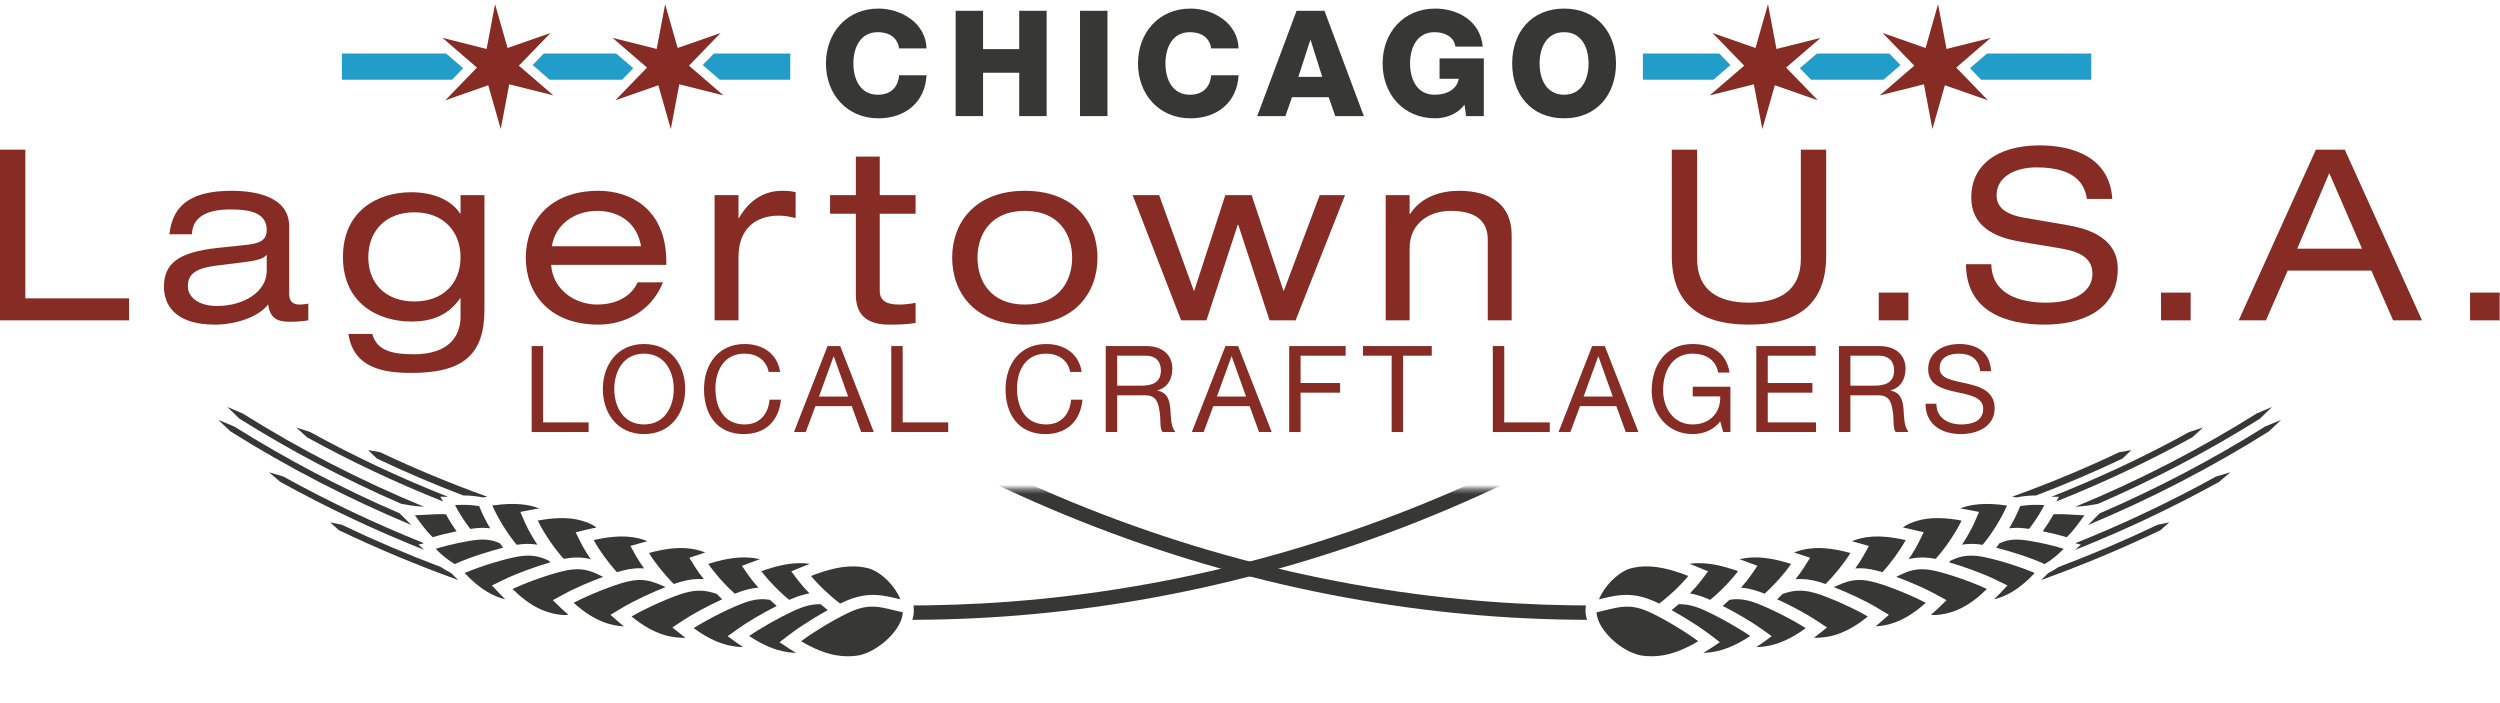 <svg width="544" height="153" viewBox="0 0 544 153" fill="none" xmlns="http://www.w3.org/2000/svg">
<path fill-rule="evenodd" clip-rule="evenodd" d="M115.69 75.303H118.178V91.913H128.084V94.01H115.69V75.303Z" fill="#862C25"/>
<path fill-rule="evenodd" clip-rule="evenodd" d="M140.138 92.359C144.697 92.359 146.61 88.429 146.61 84.657C146.61 80.883 144.697 76.953 140.138 76.953C135.579 76.953 133.666 80.883 133.666 84.657C133.666 88.429 135.579 92.359 140.138 92.359ZM140.138 74.857C146.086 74.857 149.099 79.576 149.099 84.657C149.099 89.741 146.086 94.455 140.138 94.455C134.191 94.455 131.177 89.741 131.177 84.657C131.177 79.576 134.191 74.857 140.138 74.857Z" fill="#862C25"/>
<path fill-rule="evenodd" clip-rule="evenodd" d="M167.26 80.936C166.737 78.29 164.615 76.953 162.02 76.953C157.566 76.953 155.679 80.623 155.679 84.525C155.679 88.797 157.566 92.359 162.047 92.359C165.32 92.359 167.209 90.055 167.445 86.963H169.933C169.462 91.626 166.553 94.455 161.836 94.455C156.02 94.455 153.19 90.16 153.19 84.709C153.19 79.286 156.282 74.857 162.047 74.857C165.951 74.857 169.173 76.953 169.75 80.936H167.26Z" fill="#862C25"/>
<path fill-rule="evenodd" clip-rule="evenodd" d="M178.216 86.282H184.556L181.438 77.557H181.387L178.216 86.282ZM180.076 75.303H182.828L190.137 94.01H187.386L185.342 88.379H177.429L175.335 94.01H172.766L180.076 75.303Z" fill="#862C25"/>
<path fill-rule="evenodd" clip-rule="evenodd" d="M193.94 75.303H196.428V91.913H206.333V94.01H193.94V75.303Z" fill="#862C25"/>
<path fill-rule="evenodd" clip-rule="evenodd" d="M232.88 80.936C232.356 78.29 230.233 76.953 227.641 76.953C223.185 76.953 221.299 80.623 221.299 84.525C221.299 88.797 223.185 92.359 227.665 92.359C230.941 92.359 232.827 90.055 233.063 86.963H235.552C235.081 91.626 232.172 94.455 227.457 94.455C221.639 94.455 218.808 90.16 218.808 84.709C218.808 79.286 221.902 74.857 227.665 74.857C231.569 74.857 234.792 76.953 235.368 80.936H232.88Z" fill="#862C25"/>
<path fill-rule="evenodd" clip-rule="evenodd" d="M248.29 83.923C250.621 83.923 252.613 83.321 252.613 80.595C252.613 78.762 251.615 77.399 249.283 77.399H243.101V83.923H248.29ZM240.612 75.303H249.415C252.927 75.303 255.102 77.216 255.102 80.202C255.102 82.457 254.106 84.317 251.852 84.946V84.997C254.027 85.418 254.472 87.014 254.656 88.85C254.813 90.684 254.709 92.727 255.755 94.01H252.98C252.272 93.25 252.665 91.233 252.297 89.398C252.036 87.565 251.591 86.019 249.18 86.019H243.101V94.01H240.612V75.303Z" fill="#862C25"/>
<path fill-rule="evenodd" clip-rule="evenodd" d="M264.8 86.282H271.139L268.021 77.557H267.97L264.8 86.282ZM266.659 75.303H269.41L276.721 94.01H273.969L271.926 88.379H264.012L261.917 94.01H259.349L266.659 75.303Z" fill="#862C25"/>
<path fill-rule="evenodd" clip-rule="evenodd" d="M280.523 75.303H292.812V77.399H283.011V83.346H291.607V85.443H283.011V94.01H280.523V75.303Z" fill="#862C25"/>
<path fill-rule="evenodd" clip-rule="evenodd" d="M302.824 77.399H296.588V75.303H311.547V77.399H305.313V94.01H302.824V77.399Z" fill="#862C25"/>
<path fill-rule="evenodd" clip-rule="evenodd" d="M324.837 75.303H327.326V91.913H337.23V94.01H324.837V75.303Z" fill="#862C25"/>
<path fill-rule="evenodd" clip-rule="evenodd" d="M344.595 86.282H350.936L347.818 77.557H347.766L344.595 86.282ZM346.456 75.303H349.207L356.518 94.01H353.765L351.722 88.379H343.811L341.714 94.01H339.145L346.456 75.303Z" fill="#862C25"/>
<path fill-rule="evenodd" clip-rule="evenodd" d="M374.312 91.68C372.871 93.646 370.512 94.455 368.31 94.455C362.731 94.455 359.403 89.896 359.403 85.025C359.403 79.576 362.39 74.857 368.31 74.857C372.399 74.857 375.648 76.693 376.355 81.066H373.867C373.369 78.238 371.087 76.953 368.31 76.953C363.778 76.953 361.892 80.883 361.892 84.893C361.892 88.797 364.147 92.359 368.31 92.359C372.164 92.359 374.468 89.662 374.312 86.254H368.337V84.16H376.537V94.01H374.964L374.312 91.68Z" fill="#862C25"/>
<path fill-rule="evenodd" clip-rule="evenodd" d="M382.176 75.303H395.091V77.399H384.664V83.346H394.384V85.443H384.664V91.913H395.17V94.01H382.176V75.303Z" fill="#862C25"/>
<path fill-rule="evenodd" clip-rule="evenodd" d="M407.831 83.923C410.162 83.923 412.154 83.321 412.154 80.595C412.154 78.762 411.156 77.399 408.826 77.399H402.643V83.923H407.831ZM400.154 75.303H408.956C412.468 75.303 414.642 77.216 414.642 80.202C414.642 82.457 413.647 84.317 411.393 84.946V84.997C413.569 85.418 414.013 87.014 414.197 88.85C414.353 90.684 414.249 92.727 415.299 94.01H412.52C411.812 93.25 412.206 91.233 411.84 89.398C411.577 87.565 411.131 86.019 408.72 86.019H402.643V94.01H400.154V75.303Z" fill="#862C25"/>
<path fill-rule="evenodd" clip-rule="evenodd" d="M430.892 80.778C430.602 78.105 428.821 76.953 426.253 76.953C424.158 76.953 422.06 77.712 422.06 80.152C422.06 82.457 425.049 82.796 428.059 83.477C431.048 84.16 434.034 85.205 434.034 88.876C434.034 92.857 430.13 94.455 426.725 94.455C422.532 94.455 418.994 92.413 418.994 87.852H421.354C421.354 90.998 423.974 92.359 426.802 92.359C429.055 92.359 431.546 91.653 431.546 88.955C431.546 86.386 428.56 85.94 425.571 85.285C422.585 84.629 419.571 83.764 419.571 80.335C419.571 76.535 422.951 74.857 426.357 74.857C430.183 74.857 433.091 76.664 433.25 80.778H430.892Z" fill="#862C25"/>
<path fill-rule="evenodd" clip-rule="evenodd" d="M0 32.571H5.512V64.919H28.082V69.706H0V32.571Z" fill="#862C25"/>
<path fill-rule="evenodd" clip-rule="evenodd" d="M58.038 55.455C57.258 56.339 55.855 56.704 52.941 57.067L47.065 57.797C43.008 58.315 40.876 59.407 40.876 62.269C40.876 64.816 43.424 66.583 47.221 66.583C53.097 66.583 58.038 63.464 58.038 58.941V55.455ZM36.871 50.982C37.548 44.17 42.228 41.517 50.393 41.517C55.958 41.517 62.927 42.92 62.927 49.267V63.933C62.927 65.543 63.654 66.273 65.267 66.273C65.839 66.273 66.567 66.168 67.088 66.064V69.706C65.839 69.912 64.279 70.016 63.031 70.016C60.43 70.016 58.714 69.287 58.35 66.218C56.27 69.027 51.173 70.64 46.753 70.64C37.705 70.64 35.675 65.959 35.675 62.425C35.675 57.431 38.64 54.883 47.376 53.944L53.305 53.32C56.217 53.01 58.038 52.49 58.038 50.047C58.038 46.303 54.398 45.574 50.185 45.574C45.712 45.574 41.916 46.769 41.761 50.982H36.871Z" fill="#862C25"/>
<path fill-rule="evenodd" clip-rule="evenodd" d="M90.179 46.198C83.832 46.198 80.141 50.356 80.141 55.974C80.141 61.59 83.832 65.597 90.179 65.597C96.47 65.597 100.215 61.59 100.215 55.974C100.215 50.356 96.47 46.198 90.179 46.198ZM100.215 42.455H105.415V67.416C105.415 77.192 100.735 81.146 89.553 81.146C83.676 81.146 76.916 80.212 75.823 72.67H81.025C81.961 76.204 85.133 77.089 90.074 77.089C97.457 77.089 100.215 73.345 100.215 68.873V64.919H100.111C97.197 69.132 93.09 69.966 89.553 69.966C82.273 69.966 74.627 66.014 74.627 55.923C74.627 45.782 82.273 41.83 89.501 41.83C93.974 41.83 98.083 43.336 100.111 46.458H100.215V42.455Z" fill="#862C25"/>
<path fill-rule="evenodd" clip-rule="evenodd" d="M139.48 53.581C138.7 48.641 134.851 45.884 129.963 45.884C125.178 45.884 120.862 48.693 120.081 53.581H139.48ZM119.926 57.639C120.342 63.255 125.334 66.273 129.963 66.273C132.927 66.273 136.984 65.284 138.751 61.435H144.263C141.664 67.988 135.579 70.64 130.223 70.64C119.613 70.64 114.413 63.933 114.413 56.078C114.413 48.227 119.613 41.517 130.223 41.517C137.399 41.517 144.993 45.678 144.993 56.963V57.639H119.926Z" fill="#862C25"/>
<path fill-rule="evenodd" clip-rule="evenodd" d="M155.499 42.455H160.699V47.447H160.803C163.246 43.13 166.732 41.517 170.163 41.517C171.463 41.517 172.14 41.57 173.127 41.83V47.447C171.828 47.134 170.84 46.925 169.435 46.925C164.288 46.925 160.699 49.942 160.699 55.869V69.706H155.499V42.455Z" fill="#862C25"/>
<path fill-rule="evenodd" clip-rule="evenodd" d="M186.234 34.08H191.433V42.455H199.234V46.508H191.433V63.309C191.433 65.493 192.994 66.273 195.646 66.273C196.842 66.273 198.038 66.118 199.234 65.908V70.275C197.467 70.589 195.543 70.64 193.41 70.64C188.314 70.64 186.234 68.142 186.234 64.193V46.508H180.617V42.455H186.234V34.08Z" fill="#862C25"/>
<path fill-rule="evenodd" clip-rule="evenodd" d="M223.001 45.884C215.46 45.884 212.703 51.136 212.703 56.078C212.703 61.02 215.46 66.273 223.001 66.273C230.541 66.273 233.3 61.02 233.3 56.078C233.3 51.136 230.541 45.884 223.001 45.884ZM223.001 41.517C233.61 41.517 238.811 48.227 238.811 56.078C238.811 63.933 233.61 70.64 223.001 70.64C212.392 70.64 207.192 63.933 207.192 56.078C207.192 48.227 212.392 41.517 223.001 41.517Z" fill="#862C25"/>
<path fill-rule="evenodd" clip-rule="evenodd" d="M287.175 42.455H292.688L281.922 69.706H276.255L269.442 48.902H269.338L262.526 69.706H257.012L246.457 42.455H252.228L259.769 63.255H259.874L266.634 42.455H272.354L279.272 63.255H279.375L287.175 42.455Z" fill="#862C25"/>
<path fill-rule="evenodd" clip-rule="evenodd" d="M301.53 42.455H306.733V46.563H306.835C309.278 42.765 313.597 41.517 317.496 41.517C324.049 41.517 328.938 44.325 328.938 51.136V69.706H323.737V52.177C323.737 48.173 321.241 45.884 315.675 45.884C310.942 45.884 306.733 48.641 306.733 53.999V69.706H301.53V42.455Z" fill="#862C25"/>
<path fill-rule="evenodd" clip-rule="evenodd" d="M363.783 32.571H369.295V56.339C369.295 63.049 373.766 65.857 380.579 65.857C387.393 65.857 391.864 63.049 391.864 56.339V32.571H397.377V55.663C397.377 65.597 391.864 70.64 380.579 70.64C369.295 70.64 363.783 65.597 363.783 55.663V32.571Z" fill="#862C25"/>
<path fill-rule="evenodd" clip-rule="evenodd" d="M408.817 69.706H415.267V63.67H408.817V69.706Z" fill="#862C25"/>
<path fill-rule="evenodd" clip-rule="evenodd" d="M433.315 57.483C433.42 64.14 439.658 65.857 445.275 65.857C451.152 65.857 455.313 63.62 455.313 59.562C455.313 56.182 452.659 54.78 448.395 54.049L439.969 52.647C435.55 51.916 428.946 50.151 428.946 42.92C428.946 36.159 434.302 31.635 443.819 31.635C451.254 31.635 459.108 34.339 459.63 43.285H454.117C453.649 40.373 451.984 36.42 443.091 36.42C439.034 36.42 434.457 38.137 434.457 42.506C434.457 44.794 435.965 46.613 440.542 47.393L449.643 48.953C452.557 49.473 460.826 50.877 460.826 58.471C460.826 67.938 452.348 70.64 444.859 70.64C436.485 70.64 427.802 67.728 427.802 57.483H433.315Z" fill="#862C25"/>
<path fill-rule="evenodd" clip-rule="evenodd" d="M470.239 69.706H476.686V63.67H470.239V69.706Z" fill="#862C25"/>
<path fill-rule="evenodd" clip-rule="evenodd" d="M506.85 37.668L499.882 54.104H513.975L506.85 37.668ZM516.004 58.887H497.801L493.069 69.706H487.14L503.937 32.571H510.231L527.029 69.706H520.736L516.004 58.887Z" fill="#862C25"/>
<path fill-rule="evenodd" clip-rule="evenodd" d="M537.481 69.706H543.93V63.67H537.481V69.706Z" fill="#862C25"/>
<path fill-rule="evenodd" clip-rule="evenodd" d="M195.646 10.532C195.326 8.221 193.528 7.001 191.024 7.001C187.174 7.001 185.697 10.402 185.697 13.805C185.697 17.207 187.174 20.611 191.024 20.611C193.818 20.611 195.422 19.007 195.646 16.374H201.617C201.296 22.278 196.962 25.745 191.153 25.745C184.221 25.745 179.727 20.449 179.727 13.805C179.727 7.162 184.221 1.867 191.153 1.867C196.096 1.867 201.456 5.011 201.617 10.532H195.646Z" fill="#373834"/>
<path fill-rule="evenodd" clip-rule="evenodd" d="M207.947 2.347H213.917V10.691H221.78V2.347H227.749V25.265H221.78V15.828H213.917V25.265H207.947V2.347Z" fill="#373834"/>
<path fill-rule="evenodd" clip-rule="evenodd" d="M235.012 25.265H240.981V2.347H235.012V25.265Z" fill="#373834"/>
<path fill-rule="evenodd" clip-rule="evenodd" d="M263.548 10.532C263.227 8.221 261.429 7.001 258.925 7.001C255.075 7.001 253.599 10.402 253.599 13.805C253.599 17.207 255.075 20.611 258.925 20.611C261.719 20.611 263.323 19.007 263.548 16.374H269.517C269.197 22.278 264.864 25.745 259.054 25.745C252.122 25.745 247.628 20.449 247.628 13.805C247.628 7.162 252.122 1.867 259.054 1.867C263.999 1.867 269.358 5.011 269.517 10.532H263.548Z" fill="#373834"/>
<path fill-rule="evenodd" clip-rule="evenodd" d="M282.524 16.727H287.724L285.189 8.701H285.124L282.524 16.727ZM282.138 2.347H288.204L296.774 25.265H290.548L289.135 21.156H281.144L279.699 25.265H273.57L282.138 2.347Z" fill="#373834"/>
<path fill-rule="evenodd" clip-rule="evenodd" d="M322.876 25.265H319.025L318.67 22.761C317.097 24.974 314.404 25.745 312.283 25.745C305.353 25.745 300.858 20.449 300.858 13.805C300.858 7.162 305.353 1.867 312.283 1.867C317.035 1.867 322.106 4.401 322.652 10.145H316.681C316.489 8.188 314.562 7.001 312.155 7.001C308.305 7.001 306.83 10.402 306.83 13.805C306.83 17.207 308.305 20.611 312.155 20.611C315.108 20.611 317.097 19.229 317.419 17.145H313.248V12.714H322.876V25.265Z" fill="#373834"/>
<path fill-rule="evenodd" clip-rule="evenodd" d="M340.346 20.611C344.196 20.611 345.673 17.207 345.673 13.805C345.673 10.402 344.196 7.001 340.346 7.001C336.492 7.001 335.016 10.402 335.016 13.805C335.016 17.207 336.492 20.611 340.346 20.611ZM340.346 1.867C347.565 1.867 351.643 7.162 351.643 13.805C351.643 20.449 347.565 25.745 340.346 25.745C333.123 25.745 329.047 20.449 329.047 13.805C329.047 7.162 333.123 1.867 340.346 1.867Z" fill="#373834"/>
<path fill-rule="evenodd" clip-rule="evenodd" d="M100.791 14.838L97.084 11.649H74.395V17.348H98.36L100.791 14.838Z" fill="#229DC9"/>
<path fill-rule="evenodd" clip-rule="evenodd" d="M134.091 11.649H118.328L115.901 14.154L119.608 17.348H135.37L137.799 14.838L134.091 11.649Z" fill="#229DC9"/>
<path fill-rule="evenodd" clip-rule="evenodd" d="M155.338 11.649L152.907 14.154L156.615 17.348H171.962V11.649H155.338Z" fill="#229DC9"/>
<path fill-rule="evenodd" clip-rule="evenodd" d="M157.422 20.755L147.813 18.345L145.968 28.081L143.251 18.552L133.898 21.823L140.792 14.707L133.283 8.238L142.894 10.652L144.739 0.915L147.456 10.442L156.81 7.174L149.917 14.29L157.422 20.755Z" fill="#862C25"/>
<path fill-rule="evenodd" clip-rule="evenodd" d="M120.416 20.755L110.805 18.345L108.961 28.081L106.243 18.552L96.889 21.823L103.784 14.707L96.274 8.238L105.885 10.652L107.73 0.915L110.447 10.442L119.801 7.174L112.907 14.29L120.416 20.755Z" fill="#862C25"/>
<path fill-rule="evenodd" clip-rule="evenodd" d="M428.665 14.838L432.37 11.649H455.056V17.348H431.094L428.665 14.838Z" fill="#229DC9"/>
<path fill-rule="evenodd" clip-rule="evenodd" d="M395.36 11.649H411.125L413.55 14.154L409.844 17.348H394.085L391.65 14.838L395.36 11.649Z" fill="#229DC9"/>
<path fill-rule="evenodd" clip-rule="evenodd" d="M374.113 11.649L376.544 14.154L372.836 17.348H357.492V11.649H374.113Z" fill="#229DC9"/>
<path fill-rule="evenodd" clip-rule="evenodd" d="M372.026 20.755L381.638 18.345L383.484 28.081L386.2 18.552L395.557 21.823L388.658 14.707L396.17 8.238L386.56 10.652L384.716 0.915L381.996 10.442L372.643 7.174L379.536 14.29L372.026 20.755Z" fill="#862C25"/>
<path fill-rule="evenodd" clip-rule="evenodd" d="M409.038 20.755L418.647 18.345L420.492 28.081L423.21 18.552L432.564 21.823L425.672 14.707L433.179 8.238L423.568 10.652L421.721 0.915L419.007 10.442L409.651 7.174L416.549 14.29L409.038 20.755Z" fill="#862C25"/>
<mask id="mask0" mask-type="alpha" maskUnits="userSpaceOnUse" x="31" y="73" width="482" height="80">
<path fill-rule="evenodd" clip-rule="evenodd" d="M31.081 152.671H512.85V73.602H31.081M185.384 106.352H357.657V77.085H185.384" fill="white"/>
</mask>
<g mask="url(#mask0)">
<path fill-rule="evenodd" clip-rule="evenodd" d="M439.731 117.449C437.945 117.317 436.594 117.54 435.08 118.221C434.844 118.556 434.605 118.873 434.371 119.179C437.384 119.939 441.559 121.233 444.735 122.666C444.794 122.691 444.853 122.716 444.911 122.741C446.31 121.93 447.677 120.842 449.052 119.428C446.04 118.456 441.878 117.62 439.731 117.449Z" fill="#373834"/>
<path fill-rule="evenodd" clip-rule="evenodd" d="M452.818 118.5C452.4 118.887 451.982 119.272 451.557 119.654C462.388 115.351 472.85 110.397 482.895 104.845C483.708 104.153 484.524 103.461 485.331 102.757C484.281 103.082 483.239 103.397 482.188 103.707C472.442 109.091 462.292 113.909 451.795 118.12C451.749 118.156 451.701 118.19 451.653 118.232C452.045 118.322 452.431 118.41 452.818 118.5Z" fill="#373834"/>
<path fill-rule="evenodd" clip-rule="evenodd" d="M424.389 122.032C424.296 122.145 424.206 122.256 424.119 122.361C427.144 123.242 431.287 124.683 434.415 126.223C435.21 126.615 436.008 127.009 436.814 127.395C436.217 128.03 435.622 128.669 435.019 129.305C434.649 129.697 434.275 130.065 433.905 130.416C436.206 129.859 439.275 128.461 442.751 124.68C438.968 123.072 433.65 121.509 430.944 121.073C428.018 120.608 426.217 121.145 424.389 122.032Z" fill="#373834"/>
<path fill-rule="evenodd" clip-rule="evenodd" d="M455.308 113.282C454.989 113.61 454.667 113.927 454.347 114.242C468.126 108.496 481.278 101.676 493.683 93.891C494.583 93.06 495.474 92.221 496.36 91.378C495.219 91.858 494.074 92.324 492.931 92.784C481.519 99.938 469.477 106.274 456.888 111.706C456.609 111.984 456.328 112.265 456.047 112.544C455.804 112.791 455.56 113.036 455.308 113.282Z" fill="#373834"/>
<path fill-rule="evenodd" clip-rule="evenodd" d="M445.001 125.397C444.715 125.692 444.424 125.948 444.127 126.223C453.029 123.021 461.702 119.397 470.121 115.37C470.763 114.798 471.395 114.232 472.029 113.658C471.174 113.842 470.324 114.021 469.477 114.195C462.461 117.546 455.273 120.616 447.923 123.394C447.185 123.903 446.435 124.324 445.672 124.716C445.448 124.943 445.227 125.171 445.001 125.397Z" fill="#373834"/>
<path fill-rule="evenodd" clip-rule="evenodd" d="M447.442 109.121C457.674 105.051 467.562 100.386 477.045 95.163C477.834 94.455 478.614 93.741 479.388 93.026C478.386 93.363 477.376 93.691 476.37 94.012C466.761 99.299 456.737 104.015 446.356 108.11C446.925 108.106 447.492 108.094 448.054 108.084C447.852 108.428 447.646 108.775 447.442 109.121Z" fill="#373834"/>
<path fill-rule="evenodd" clip-rule="evenodd" d="M454.498 109.982C455.172 109.87 455.852 109.756 456.53 109.637C468.841 104.301 480.619 98.089 491.783 91.091C492.659 90.252 493.533 89.403 494.39 88.551C493.275 89.036 492.158 89.515 491.04 89.984C478.616 97.767 465.425 104.572 451.58 110.279C451.747 110.258 451.927 110.248 452.087 110.234C453.021 110.157 453.904 110.078 454.498 109.982Z" fill="#373834"/>
<path fill-rule="evenodd" clip-rule="evenodd" d="M443.065 107.81C449.463 105.368 455.731 102.689 461.855 99.785C462.501 99.172 463.141 98.555 463.777 97.936C462.904 98.096 462.028 98.248 461.156 98.398C453.592 101.98 445.808 105.218 437.823 108.092C438.133 108.143 438.44 108.194 438.751 108.242C440.085 107.972 441.494 107.821 443.065 107.81Z" fill="#373834"/>
<path fill-rule="evenodd" clip-rule="evenodd" d="M428.087 110.901C428.934 111.07 429.787 111.233 430.64 111.394C430.317 112.152 429.986 112.909 429.655 113.666C428.906 115.366 427.855 117.118 426.941 118.517C428.334 118.28 429.787 118.294 431.429 118.548C433.192 116.449 435.434 112.997 436.728 110.006C431.671 109.257 428.599 109.821 426.55 110.633C427.05 110.711 427.555 110.796 428.087 110.901Z" fill="#373834"/>
<path fill-rule="evenodd" clip-rule="evenodd" d="M449.719 116.904C451.08 115.585 452.293 113.93 453.542 112.168C453.552 112.156 453.564 112.141 453.575 112.126C453.035 112.113 452.425 112.082 451.775 112.042C450.229 111.948 448.491 111.829 446.839 111.906C446.187 113.106 445.373 114.392 444.504 115.61C446.389 115.992 448.213 116.441 449.719 116.904Z" fill="#373834"/>
<path fill-rule="evenodd" clip-rule="evenodd" d="M437.198 114.964C438.085 114.853 439.018 114.828 440.022 114.906C440.459 114.937 440.98 114.999 441.54 115.083C442.857 113.381 444.064 111.471 444.844 109.903C442.857 109.793 441.139 109.858 439.596 110.129C439.572 110.183 439.55 110.236 439.53 110.293C438.872 111.963 437.985 113.646 437.198 114.964Z" fill="#373834"/>
<path fill-rule="evenodd" clip-rule="evenodd" d="M383.681 140.703C384.144 140.647 384.629 140.574 385.149 140.454C385.16 140.451 385.172 140.451 385.18 140.451C386.124 140.24 387.146 139.923 388.269 139.431C388.3 139.417 388.339 139.395 388.372 139.381C389.763 138.762 391.275 137.902 392.923 136.682C389.375 134.435 384.25 131.955 381.586 131.047C379.642 130.393 378.06 130.234 376.314 130.529C375.822 130.999 375.339 131.44 374.858 131.859C377.976 133.444 381.094 135.266 383.306 136.852C384.041 137.383 384.781 137.911 385.529 138.434C384.998 138.821 384.471 139.205 383.936 139.59C383.748 139.723 383.556 139.859 383.37 139.994C382.964 140.278 382.569 140.55 382.165 140.801C382.577 140.801 383.027 140.771 383.484 140.723C383.547 140.719 383.616 140.712 383.681 140.703Z" fill="#373834"/>
<path fill-rule="evenodd" clip-rule="evenodd" d="M399.042 127.748C401.956 128.904 405.809 130.644 408.72 132.399C409.486 132.865 410.252 133.325 411.026 133.783C410.37 134.369 409.709 134.948 409.041 135.524C408.736 135.793 408.427 136.043 408.119 136.29C410.583 136.179 414.349 135.422 419.04 131.17C415.364 129.251 410.136 127.239 407.45 126.575C403.816 125.687 401.866 126.482 399.042 127.748Z" fill="#373834"/>
<path fill-rule="evenodd" clip-rule="evenodd" d="M421.218 129.323C421.999 129.751 422.781 130.181 423.568 130.604C422.943 131.215 422.315 131.823 421.681 132.428C421.175 132.911 420.672 133.351 420.167 133.769C420.613 133.826 420.996 133.845 421.33 133.817C423.766 133.65 427.629 132.873 432.336 128.164C428.599 126.414 423.309 124.656 420.608 124.116C417.106 123.428 415.2 124.219 412.624 125.527C415.209 126.482 418.559 127.859 421.218 129.323Z" fill="#373834"/>
<path fill-rule="evenodd" clip-rule="evenodd" d="M347.783 133.15H347.786C347.659 133.178 347.55 133.204 347.421 133.232C347.425 133.304 347.428 133.442 347.428 133.442C347.693 136.707 351.59 140.548 355.162 142.028C355.167 142.028 355.173 142.037 355.173 142.037C355.447 142.147 355.713 142.245 355.97 142.33C356.373 142.468 356.77 142.579 357.135 142.637C357.453 142.683 357.791 142.725 358.153 142.757C358.866 142.813 359.686 142.834 360.599 142.76C360.602 142.755 360.608 142.76 360.612 142.76C360.935 142.731 361.286 142.673 361.639 142.619C361.786 142.602 361.917 142.59 362.074 142.562C362.072 142.564 362.067 142.564 362.067 142.564C363.375 142.328 364.86 141.864 366.497 141.123C366.497 141.123 366.501 141.123 366.503 141.123C366.949 140.923 367.384 140.713 367.846 140.474C368.39 140.195 368.95 139.886 369.536 139.524C367.859 138.278 365.777 136.957 363.8 135.79C363.796 135.78 363.789 135.775 363.776 135.773C361.744 134.58 359.82 133.561 358.486 132.997C354.756 131.421 352.595 131.99 349.249 132.809C348.782 132.921 348.295 133.04 347.783 133.15Z" fill="#373834"/>
<path fill-rule="evenodd" clip-rule="evenodd" d="M387.893 129.235C387.504 129.647 387.115 130.028 386.722 130.404C389.879 131.859 393.046 133.555 395.296 135.045C396.047 135.546 396.802 136.043 397.559 136.535C396.87 137.086 396.179 137.634 395.484 138.183C395.22 138.384 394.965 138.575 394.708 138.767C394.742 138.771 394.781 138.771 394.814 138.773C397.291 138.83 401.252 138.402 406.44 134.143C402.825 132.066 397.642 129.823 394.968 129.042C391.975 128.178 390.055 128.509 387.893 129.235Z" fill="#373834"/>
<path fill-rule="evenodd" clip-rule="evenodd" d="M374.741 141.397C375.308 141.219 375.901 141.014 376.535 140.752C376.594 140.728 376.652 140.695 376.711 140.671C377.237 140.445 377.792 140.18 378.363 139.875C378.524 139.795 378.672 139.705 378.836 139.615C379.49 139.256 380.153 138.864 380.849 138.388C380.191 137.931 379.453 137.461 378.703 137.002C378.696 136.995 378.689 136.993 378.683 136.991C378.683 136.991 378.681 136.991 378.681 136.993C375.491 135.026 371.798 133.108 369.657 132.292C368.53 131.866 367.505 131.618 366.503 131.523C366.089 131.48 365.681 131.461 365.274 131.476C364.764 131.927 364.248 132.357 363.741 132.761C364.671 133.277 365.586 133.814 366.491 134.36C367.326 134.867 368.134 135.374 368.908 135.876C369.237 136.088 369.56 136.304 369.864 136.51C370.098 136.668 370.32 136.818 370.534 136.97C371.074 137.347 371.602 137.727 372.068 138.08C372.788 138.641 373.513 139.197 374.243 139.747C373.503 140.243 372.761 140.734 372.016 141.223C371.55 141.525 371.092 141.805 370.64 142.067C371.767 142.042 373.112 141.87 374.651 141.421C374.678 141.412 374.709 141.4 374.741 141.397Z" fill="#373834"/>
<path fill-rule="evenodd" clip-rule="evenodd" d="M414.673 117.528C408.492 116.096 405.108 116.885 402.977 117.763C403.36 117.865 403.731 117.966 404.125 118.08C404.975 118.325 405.826 118.563 406.676 118.797C406.281 119.523 405.879 120.244 405.471 120.968C405.012 121.788 404.424 122.699 403.703 123.685C405.129 123.576 406.581 123.714 408.198 124.109C408.615 124.211 409.102 124.349 409.619 124.502C411.595 122.331 413.502 119.682 414.673 117.528Z" fill="#373834"/>
<path fill-rule="evenodd" clip-rule="evenodd" d="M389.735 122.708C385.214 121.25 382.148 121.118 379.936 121.426C379.868 121.433 379.802 121.439 379.734 121.453C379.3 121.522 378.89 121.597 378.52 121.685C378.97 121.838 379.421 122.001 379.894 122.183C380.126 122.266 380.352 122.354 380.586 122.442C381.197 122.671 381.803 122.9 382.42 123.123C381.952 123.809 381.479 124.494 381.004 125.178C380.45 125.974 379.756 126.846 378.848 127.87C380.041 127.965 381.27 128.23 382.575 128.672C382.988 128.808 383.475 128.992 383.982 129.189C386.176 127.209 388.351 124.742 389.735 122.708Z" fill="#373834"/>
<path fill-rule="evenodd" clip-rule="evenodd" d="M364.303 128.576C364.513 128.384 364.7 128.195 364.91 127.997C365.202 127.703 365.496 127.412 365.765 127.123C365.924 126.964 366.075 126.811 366.216 126.65C366.633 126.2 367.039 125.757 367.379 125.335C366.721 125.066 366.108 124.843 365.518 124.645C360.25 122.809 357.062 123.136 355.008 123.634C352.682 124.191 350.01 126.57 348.538 129.176C348.307 129.585 348.096 129.995 347.933 130.413C348.053 130.385 348.165 130.356 348.28 130.33C348.838 130.203 349.389 130.068 349.934 129.947C349.955 129.937 349.971 129.937 349.988 129.935C350.547 129.816 351.097 129.707 351.658 129.628C353.979 129.277 356.448 129.35 359.66 130.704C360.073 130.876 360.547 131.096 361.047 131.337C361.769 130.8 362.475 130.209 363.166 129.6C363.555 129.263 363.934 128.921 364.303 128.576Z" fill="#373834"/>
<path fill-rule="evenodd" clip-rule="evenodd" d="M376.644 126.164C376.644 126.167 376.651 126.164 376.654 126.159C377.217 125.523 377.748 124.885 378.196 124.294C377.345 123.982 376.556 123.737 375.799 123.519C375.624 123.462 375.447 123.414 375.276 123.363C374.551 123.171 373.856 122.999 373.216 122.88C373.206 122.88 373.189 122.877 373.174 122.88C372.533 122.756 371.936 122.68 371.372 122.628C371.267 122.614 371.161 122.605 371.056 122.597C369.716 122.493 368.586 122.547 367.656 122.687C368.145 122.87 368.649 123.069 369.167 123.287C370 123.637 370.837 123.984 371.675 124.327C371.394 124.699 371.115 125.075 370.837 125.449C370.615 125.742 370.398 126.033 370.178 126.323C369.551 127.149 368.746 128.068 367.725 129.118C368.16 129.189 368.595 129.299 369.036 129.416C369.595 129.558 370.163 129.737 370.742 129.956C371.155 130.111 371.633 130.314 372.135 130.535C373.733 129.22 375.324 127.666 376.644 126.164Z" fill="#373834"/>
<path fill-rule="evenodd" clip-rule="evenodd" d="M345.019 132.647C345.039 132.345 345.056 132.043 345.076 131.741C343.976 131.738 342.875 131.73 341.772 131.712C337.893 131.656 333.999 131.521 330.092 131.304C325.93 131.076 321.759 130.757 317.57 130.345C281.745 126.821 245.024 116.518 209.698 98.403C209.35 99.401 209.004 100.401 208.66 101.404C243.8 119.356 280.304 129.669 315.98 133.331C320.144 133.76 324.304 134.1 328.449 134.349C329.578 134.414 330.703 134.475 331.832 134.53C336.03 134.733 340.208 134.845 344.367 134.868C344.694 134.868 345.019 134.87 345.346 134.87C345.204 134.394 345.068 133.914 345.03 133.447C345.005 133.176 345.005 132.913 345.019 132.647Z" fill="#373834"/>
<path fill-rule="evenodd" clip-rule="evenodd" d="M402.647 120.332C396.128 118.526 392.642 119.349 390.492 120.189C390.463 120.198 390.428 120.206 390.398 120.221C390.705 120.316 391.016 120.415 391.33 120.527C392.174 120.809 393.019 121.089 393.868 121.363C393.43 122.069 392.991 122.773 392.552 123.476C392.073 124.23 391.462 125.075 390.704 126.031C392.339 125.898 393.997 126.092 395.834 126.62C396.247 126.74 396.732 126.898 397.241 127.076C399.325 124.996 401.368 122.428 402.647 120.332Z" fill="#373834"/>
<path fill-rule="evenodd" clip-rule="evenodd" d="M418.598 115.822C418.237 116.566 417.871 117.303 417.499 118.044C416.955 119.134 416.221 120.354 415.316 121.673C417.17 121.209 419.032 121.196 421.194 121.614C423.043 119.579 425.433 116.213 426.839 113.275C420.322 112.053 416.988 113.178 414.962 114.203C414.688 114.345 414.397 114.533 414.078 114.789C414.717 114.91 415.366 115.045 416.047 115.215C416.898 115.42 417.749 115.625 418.598 115.822Z" fill="#373834"/>
<path fill-rule="evenodd" clip-rule="evenodd" d="M104.132 117.449C105.919 117.317 107.27 117.54 108.783 118.221C109.019 118.556 109.258 118.873 109.491 119.179C106.475 119.939 102.306 121.233 99.128 122.666C99.069 122.691 99.01 122.716 98.952 122.741C97.552 121.93 96.183 120.842 94.81 119.428C97.824 118.456 101.983 117.62 104.132 117.449Z" fill="#373834"/>
<path fill-rule="evenodd" clip-rule="evenodd" d="M91.045 118.5C91.46 118.887 91.882 119.272 92.304 119.654C81.475 115.351 71.013 110.397 60.968 104.845C60.154 104.153 59.34 103.461 58.533 102.757C59.58 103.082 60.625 103.397 61.675 103.707C71.419 109.091 81.569 113.909 92.065 118.12C92.114 118.156 92.161 118.19 92.207 118.232C91.82 118.322 91.434 118.41 91.045 118.5Z" fill="#373834"/>
<path fill-rule="evenodd" clip-rule="evenodd" d="M119.475 122.032C119.567 122.145 119.659 122.256 119.744 122.361C116.721 123.242 112.575 124.683 109.448 126.223C108.653 126.615 107.853 127.009 107.048 127.395C107.642 128.03 108.24 128.669 108.84 129.305C109.212 129.697 109.587 130.065 109.957 130.416C107.66 129.859 104.587 128.461 101.111 124.68C104.895 123.072 110.212 121.509 112.92 121.073C115.843 120.608 117.645 121.145 119.475 122.032Z" fill="#373834"/>
<path fill-rule="evenodd" clip-rule="evenodd" d="M88.552 113.282C88.877 113.61 89.198 113.927 89.518 114.242C75.736 108.496 62.583 101.676 50.176 93.891C49.279 93.06 48.389 92.221 47.504 91.378C48.643 91.858 49.788 92.324 50.934 92.784C62.343 99.938 74.388 106.274 86.975 111.706C87.254 111.984 87.533 112.265 87.815 112.544C88.06 112.791 88.305 113.036 88.552 113.282Z" fill="#373834"/>
<path fill-rule="evenodd" clip-rule="evenodd" d="M98.862 125.397C99.15 125.692 99.438 125.948 99.734 126.223C90.833 123.021 82.161 119.397 73.741 115.37C73.102 114.798 72.469 114.232 71.834 113.658C72.687 113.842 73.537 114.021 74.388 114.195C81.4 117.546 88.588 120.616 95.941 123.394C96.68 123.903 97.429 124.324 98.189 124.716C98.414 124.943 98.635 125.171 98.862 125.397Z" fill="#373834"/>
<path fill-rule="evenodd" clip-rule="evenodd" d="M96.422 109.121C86.188 105.051 76.302 100.386 66.816 95.163C66.03 94.455 65.249 93.741 64.474 93.026C65.476 93.363 66.485 93.691 67.491 94.012C77.103 99.299 87.124 104.015 97.505 108.11C96.938 108.106 96.372 108.094 95.805 108.084C96.012 108.428 96.216 108.775 96.422 109.121Z" fill="#373834"/>
<path fill-rule="evenodd" clip-rule="evenodd" d="M89.367 109.982C88.687 109.87 88.011 109.756 87.333 109.637C75.023 104.301 63.242 98.089 52.077 91.091C51.201 90.252 50.333 89.403 49.472 88.551C50.587 89.036 51.703 89.515 52.823 89.984C65.246 97.767 78.439 104.572 92.281 110.279C92.115 110.258 91.936 110.248 91.776 110.234C90.844 110.157 89.962 110.078 89.367 109.982Z" fill="#373834"/>
<path fill-rule="evenodd" clip-rule="evenodd" d="M100.799 107.81C94.397 105.368 88.131 102.689 82.009 99.785C81.362 99.172 80.721 98.555 80.086 97.936C80.959 98.096 81.836 98.248 82.71 98.398C90.27 101.98 98.052 105.218 106.038 108.092C105.729 108.143 105.421 108.194 105.112 108.242C103.781 107.972 102.37 107.821 100.799 107.81Z" fill="#373834"/>
<path fill-rule="evenodd" clip-rule="evenodd" d="M115.778 110.901C114.928 111.07 114.075 111.233 113.223 111.394C113.546 112.152 113.876 112.909 114.209 113.666C114.954 115.366 116.006 117.118 116.923 118.517C115.531 118.28 114.073 118.294 112.434 118.548C110.671 116.449 108.429 112.997 107.135 110.006C112.192 109.257 115.263 109.821 117.311 110.633C116.811 110.711 116.306 110.796 115.778 110.901Z" fill="#373834"/>
<path fill-rule="evenodd" clip-rule="evenodd" d="M94.143 116.904C92.783 115.585 91.571 113.93 90.32 112.168C90.311 112.156 90.299 112.141 90.289 112.126C90.827 112.113 91.439 112.082 92.088 112.042C93.633 111.948 95.371 111.829 97.023 111.906C97.676 113.106 98.487 114.392 99.361 115.61C97.473 115.992 95.649 116.441 94.143 116.904Z" fill="#373834"/>
<path fill-rule="evenodd" clip-rule="evenodd" d="M106.663 114.964C105.777 114.853 104.846 114.828 103.84 114.906C103.403 114.937 102.884 114.999 102.323 115.083C101.006 113.381 99.797 111.471 99.018 109.903C101.004 109.793 102.724 109.858 104.267 110.129C104.289 110.183 104.312 110.236 104.333 110.293C104.992 111.963 105.878 113.646 106.663 114.964Z" fill="#373834"/>
<path fill-rule="evenodd" clip-rule="evenodd" d="M160.184 140.703C159.718 140.647 159.233 140.574 158.713 140.454C158.703 140.451 158.692 140.451 158.684 140.451C157.739 140.24 156.715 139.923 155.593 139.431C155.565 139.417 155.524 139.395 155.49 139.381C154.1 138.762 152.588 137.902 150.941 136.682C154.486 134.435 159.61 131.955 162.277 131.047C164.221 130.393 165.804 130.234 167.549 130.529C168.038 130.999 168.523 131.44 169.003 131.859C165.888 133.444 162.767 135.266 160.555 136.852C159.819 137.383 159.078 137.911 158.335 138.434C158.863 138.821 159.393 139.205 159.927 139.59C160.115 139.723 160.305 139.859 160.496 139.994C160.897 140.278 161.293 140.55 161.697 140.801C161.282 140.801 160.833 140.771 160.38 140.723C160.313 140.719 160.249 140.712 160.184 140.703Z" fill="#373834"/>
<path fill-rule="evenodd" clip-rule="evenodd" d="M144.822 127.748C141.903 128.904 138.055 130.644 135.145 132.399C134.378 132.865 133.609 133.325 132.835 133.783C133.495 134.369 134.156 134.948 134.82 135.524C135.127 135.793 135.432 136.043 135.742 136.29C133.28 136.179 129.512 135.422 124.822 131.17C128.499 129.251 133.729 127.239 136.412 126.575C140.046 125.687 141.993 126.482 144.822 127.748Z" fill="#373834"/>
<path fill-rule="evenodd" clip-rule="evenodd" d="M122.646 129.323C121.865 129.751 121.08 130.181 120.294 130.604C120.922 131.215 121.548 131.823 122.181 132.428C122.686 132.911 123.192 133.351 123.696 133.769C123.248 133.826 122.869 133.845 122.532 133.817C120.096 133.65 116.235 132.873 111.527 128.164C115.263 126.414 120.554 124.656 123.256 124.116C126.758 123.428 128.662 124.219 131.239 125.527C128.655 126.482 125.304 127.859 122.646 129.323Z" fill="#373834"/>
<path fill-rule="evenodd" clip-rule="evenodd" d="M196.081 133.15H196.077C196.204 133.178 196.315 133.204 196.441 133.232C196.439 133.304 196.436 133.442 196.433 133.442C196.171 136.707 192.268 140.548 188.701 142.028C188.696 142.028 188.688 142.037 188.688 142.037C188.417 142.147 188.15 142.245 187.891 142.33C187.488 142.468 187.094 142.579 186.727 142.637C186.41 142.683 186.07 142.725 185.713 142.757C184.995 142.813 184.176 142.834 183.265 142.76C183.259 142.755 183.254 142.76 183.249 142.76C182.928 142.731 182.579 142.673 182.225 142.619C182.079 142.602 181.943 142.59 181.788 142.562C181.79 142.564 181.792 142.564 181.794 142.564C180.487 142.328 179.003 141.864 177.363 141.123C177.363 141.123 177.362 141.123 177.36 141.123C176.916 140.923 176.476 140.713 176.019 140.474C175.473 140.195 174.912 139.886 174.326 139.524C176.003 138.278 178.084 136.957 180.061 135.79C180.066 135.78 180.072 135.775 180.083 135.773C182.118 134.58 184.045 133.561 185.376 132.997C189.105 131.421 191.266 131.99 194.614 132.809C195.078 132.921 195.57 133.04 196.081 133.15Z" fill="#373834"/>
<path fill-rule="evenodd" clip-rule="evenodd" d="M155.971 129.235C156.361 129.647 156.749 130.028 157.141 130.404C153.984 131.859 150.817 133.555 148.568 135.045C147.816 135.546 147.063 136.043 146.305 136.535C146.993 137.086 147.684 137.634 148.379 138.183C148.64 138.384 148.897 138.575 149.155 138.767C149.12 138.771 149.081 138.771 149.048 138.773C146.571 138.83 142.61 138.402 137.421 134.143C141.038 132.066 146.22 129.823 148.896 129.042C151.887 128.178 153.81 128.509 155.971 129.235Z" fill="#373834"/>
<path fill-rule="evenodd" clip-rule="evenodd" d="M169.122 141.397C168.555 141.219 167.961 141.014 167.329 140.752C167.27 140.728 167.21 140.695 167.153 140.671C166.624 140.445 166.07 140.18 165.501 139.875C165.338 139.795 165.187 139.705 165.027 139.615C164.371 139.256 163.71 138.864 163.013 138.388C163.672 137.931 164.41 137.461 165.16 137.002C165.168 136.995 165.172 136.993 165.179 136.991C165.179 136.991 165.18 136.991 165.182 136.993C168.373 135.026 172.064 133.108 174.206 132.292C175.334 131.866 176.36 131.618 177.359 131.523C177.775 131.48 178.18 131.461 178.587 131.476C179.099 131.927 179.616 132.357 180.123 132.761C179.19 133.277 178.275 133.814 177.373 134.36C176.537 134.867 175.729 135.374 174.953 135.876C174.626 136.088 174.3 136.304 173.998 136.51C173.764 136.668 173.542 136.818 173.33 136.97C172.79 137.347 172.259 137.727 171.796 138.08C171.077 138.641 170.35 139.197 169.621 139.747C170.36 140.243 171.103 140.734 171.847 141.223C172.314 141.525 172.771 141.805 173.223 142.067C172.097 142.042 170.75 141.87 169.214 141.421C169.187 141.412 169.153 141.4 169.122 141.397Z" fill="#373834"/>
<path fill-rule="evenodd" clip-rule="evenodd" d="M129.188 117.528C135.37 116.096 138.755 116.885 140.884 117.763C140.502 117.865 140.13 117.966 139.737 118.08C138.889 118.325 138.039 118.563 137.186 118.797C137.583 119.523 137.984 120.244 138.39 120.968C138.852 121.788 139.44 122.699 140.157 123.685C138.735 123.576 137.283 123.714 135.663 124.109C135.248 124.211 134.759 124.349 134.243 124.502C132.268 122.331 130.363 119.682 129.188 117.528Z" fill="#373834"/>
<path fill-rule="evenodd" clip-rule="evenodd" d="M154.129 122.708C158.65 121.25 161.713 121.118 163.928 121.426C163.994 121.433 164.062 121.439 164.128 121.453C164.562 121.522 164.971 121.597 165.343 121.685C164.892 121.838 164.439 122.001 163.971 122.183C163.739 122.266 163.51 122.354 163.277 122.442C162.668 122.671 162.058 122.9 161.444 123.123C161.913 123.809 162.383 124.494 162.857 125.178C163.412 125.974 164.106 126.846 165.015 127.87C163.821 127.965 162.594 128.23 161.289 128.672C160.874 128.808 160.389 128.992 159.88 129.189C157.687 127.209 155.513 124.742 154.129 122.708Z" fill="#373834"/>
<path fill-rule="evenodd" clip-rule="evenodd" d="M179.561 128.576C179.352 128.384 179.162 128.195 178.953 127.997C178.659 127.703 178.368 127.412 178.096 127.123C177.936 126.964 177.787 126.811 177.648 126.65C177.228 126.2 176.826 125.757 176.484 125.335C177.14 125.066 177.756 124.843 178.345 124.645C183.611 122.809 186.802 123.136 188.856 123.634C191.179 124.191 193.854 126.57 195.326 129.176C195.555 129.585 195.767 129.995 195.928 130.413C195.811 130.385 195.698 130.356 195.582 130.33C195.024 130.203 194.477 130.068 193.927 129.947C193.908 129.937 193.89 129.937 193.872 129.935C193.315 129.816 192.765 129.707 192.204 129.628C189.882 129.277 187.415 129.35 184.201 130.704C183.791 130.876 183.316 131.096 182.815 131.337C182.094 130.8 181.389 130.209 180.698 129.6C180.308 129.263 179.929 128.921 179.561 128.576Z" fill="#373834"/>
<path fill-rule="evenodd" clip-rule="evenodd" d="M167.219 126.164C167.219 126.167 167.212 126.164 167.207 126.159C166.644 125.523 166.115 124.885 165.667 124.294C166.52 123.982 167.305 123.737 168.062 123.519C168.239 123.462 168.418 123.414 168.586 123.363C169.312 123.171 170.009 122.999 170.646 122.88C170.659 122.88 170.672 122.877 170.687 122.88C171.332 122.756 171.928 122.68 172.492 122.628C172.596 122.614 172.701 122.605 172.807 122.597C174.146 122.493 175.275 122.547 176.207 122.687C175.716 122.87 175.215 123.069 174.696 123.287C173.864 123.637 173.027 123.984 172.189 124.327C172.467 124.699 172.748 125.075 173.024 125.449C173.247 125.742 173.465 126.033 173.687 126.323C174.313 127.149 175.117 128.068 176.137 129.118C175.703 129.189 175.267 129.299 174.829 129.416C174.268 129.558 173.699 129.737 173.122 129.956C172.707 130.111 172.231 130.314 171.728 130.535C170.128 129.22 168.539 127.666 167.219 126.164Z" fill="#373834"/>
<path fill-rule="evenodd" clip-rule="evenodd" d="M198.842 132.647C198.824 132.345 198.806 132.043 198.786 131.741C199.887 131.738 200.987 131.73 202.092 131.712C205.969 131.656 209.863 131.521 213.771 131.304C217.928 131.076 222.107 130.757 226.294 130.345C262.12 126.821 298.837 116.518 334.164 98.403C334.515 99.401 334.858 100.401 335.204 101.404C300.064 119.356 263.557 129.669 227.884 133.331C223.718 133.76 219.559 134.1 215.413 134.349C214.284 134.414 213.159 134.475 212.03 134.53C207.834 134.733 203.654 134.845 199.492 134.868C199.168 134.868 198.842 134.87 198.516 134.87C198.658 134.394 198.794 133.914 198.833 133.447C198.855 133.176 198.859 132.913 198.842 132.647Z" fill="#373834"/>
<path fill-rule="evenodd" clip-rule="evenodd" d="M141.216 120.332C147.736 118.526 151.221 119.349 153.372 120.189C153.399 120.198 153.436 120.206 153.463 120.221C153.156 120.316 152.848 120.415 152.533 120.527C151.69 120.809 150.844 121.089 149.996 121.363C150.432 122.069 150.87 122.773 151.31 123.476C151.789 124.23 152.397 125.075 153.16 126.031C151.523 125.898 149.864 126.092 148.031 126.62C147.616 126.74 147.129 126.898 146.62 127.076C144.535 124.996 142.493 122.428 141.216 120.332Z" fill="#373834"/>
<path fill-rule="evenodd" clip-rule="evenodd" d="M125.262 115.822C125.625 116.566 125.992 117.303 126.362 118.044C126.907 119.134 127.644 120.354 128.547 121.673C126.694 121.209 124.831 121.196 122.671 121.614C120.821 119.579 118.431 116.213 117.025 113.275C123.539 112.053 126.874 113.178 128.901 114.203C129.175 114.345 129.464 114.533 129.785 114.789C129.146 114.91 128.496 115.045 127.817 115.215C126.965 115.42 126.113 115.625 125.262 115.822Z" fill="#373834"/>
</g>
</svg>
